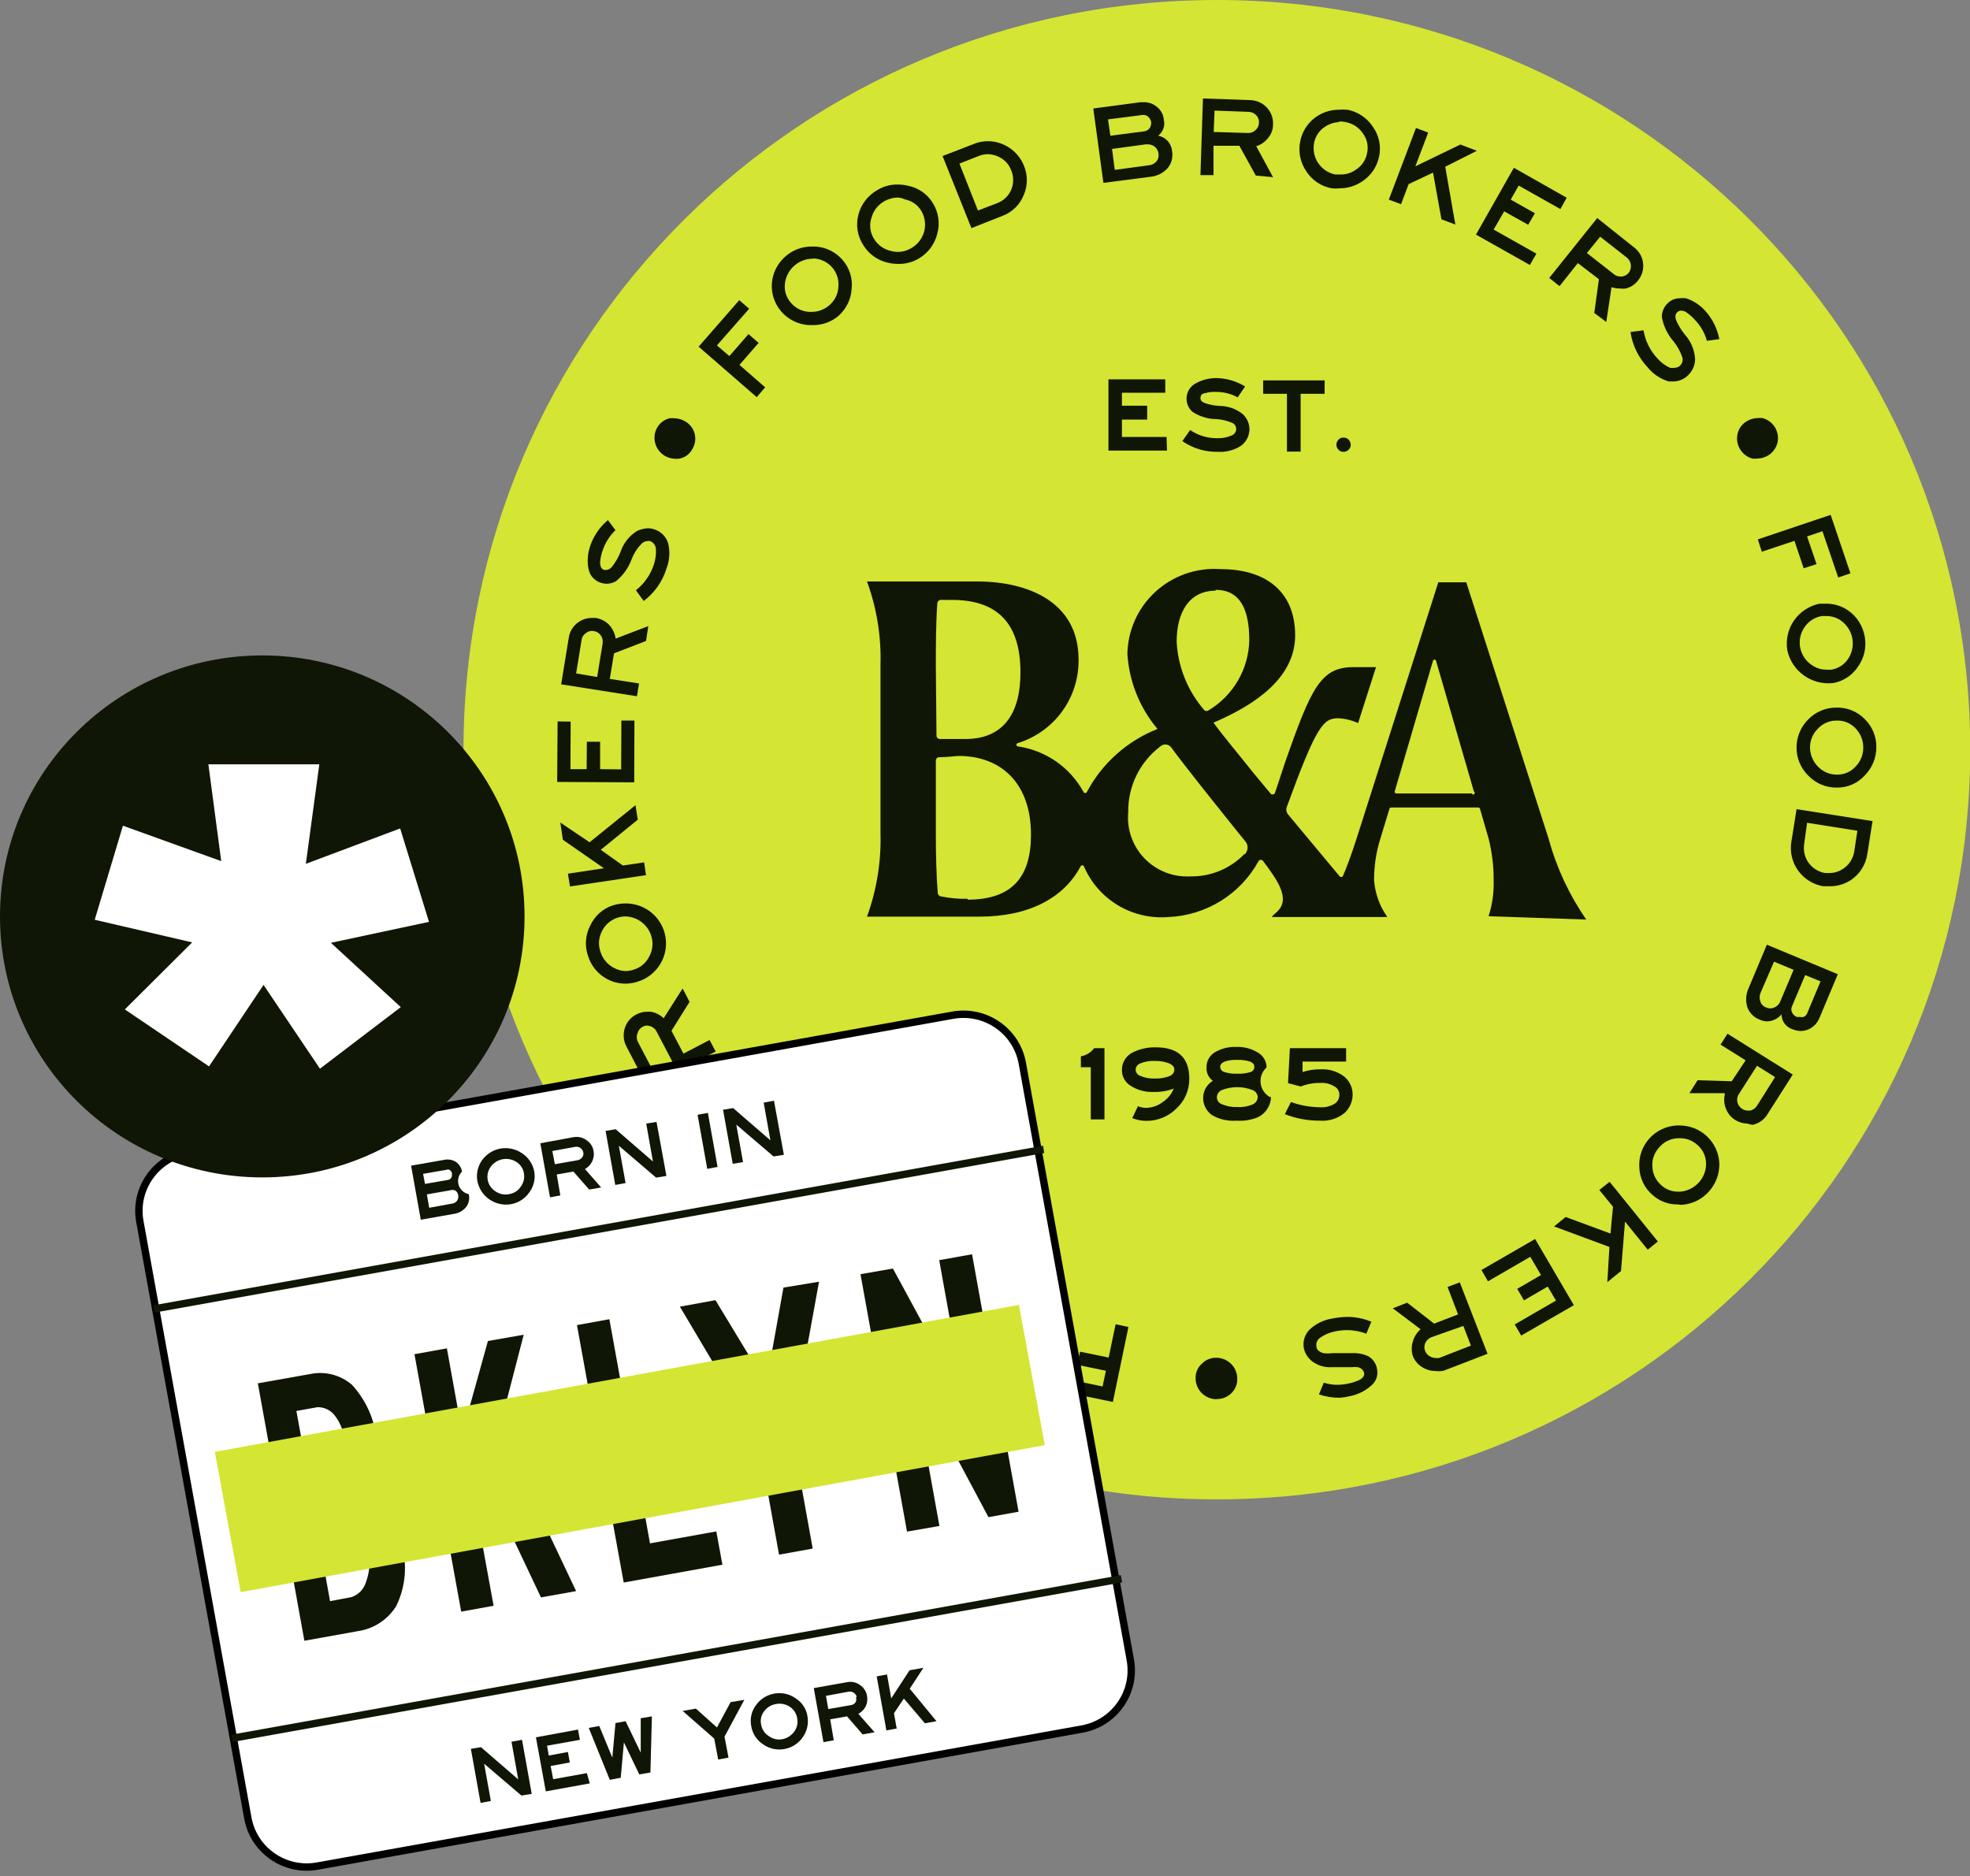 <svg width="400" height="381" viewBox="0 0 400 381" fill="none" xmlns="http://www.w3.org/2000/svg">
<rect x="0" y="0" width="400" height="381" fill="#808080" stroke="none"/>
<g clip-path="url(#clip0_134_537)">
<path d="M247.078 304.476C331.558 304.476 400.043 236.317 400.043 152.238C400.043 68.159 331.558 0 247.078 0C162.598 0 94.113 68.159 94.113 152.238C94.113 236.317 162.598 304.476 247.078 304.476Z" fill="#D4E533"/>
<path d="M236.949 91.496H225.067V77.034H236.607V79.756H227.803V82.394H232.931V85.201H227.803V88.731H236.864L236.949 91.496Z" fill="#101605"/>
<path d="M253.702 87.157C253.695 87.81 253.538 88.453 253.241 89.036C252.945 89.619 252.518 90.126 251.993 90.518C250.598 91.418 248.95 91.851 247.291 91.751C244.713 91.81 242.183 91.05 240.068 89.582L241.649 87.328C243.285 88.439 245.226 89.019 247.206 88.987C248.19 89.017 249.168 88.827 250.069 88.433C250.333 88.335 250.563 88.162 250.73 87.935C250.897 87.708 250.994 87.438 251.009 87.157C251.018 86.871 250.936 86.59 250.774 86.353C250.613 86.117 250.382 85.936 250.112 85.838C249.134 85.428 248.094 85.184 247.035 85.115C245.286 85.102 243.579 84.585 242.12 83.627C241.724 83.276 241.412 82.842 241.205 82.356C240.998 81.871 240.902 81.346 240.923 80.819C240.942 80.218 241.117 79.632 241.432 79.117C241.746 78.603 242.19 78.178 242.718 77.885C244.021 77.15 245.495 76.768 246.992 76.778C249.048 76.814 251.056 77.401 252.804 78.48L251.309 80.692C249.935 79.939 248.388 79.558 246.821 79.586C246.113 79.537 245.402 79.624 244.727 79.841C244.043 79.841 243.744 80.351 243.744 80.819C243.744 81.287 244 81.585 244.598 81.84C245.576 82.181 246.598 82.382 247.633 82.436C249.365 82.436 251.043 83.037 252.377 84.137C252.789 84.528 253.118 84.996 253.345 85.514C253.573 86.033 253.694 86.591 253.702 87.157V87.157Z" fill="#101605"/>
<path d="M268.96 79.969H264.087V91.709H261.309V79.969H256.479V77.247H268.96V79.969Z" fill="#101605"/>
<path d="M224.255 227.314H221.477V216.723H219.468V214.511C220.546 214.321 221.51 213.728 222.161 212.852H224.255V227.314Z" fill="#101605"/>
<path d="M241.479 219.02C241.497 220.159 241.275 221.29 240.826 222.338C240.377 223.386 239.711 224.328 238.872 225.104C238.061 225.915 237.095 226.555 236.03 226.987C234.965 227.418 233.824 227.631 232.675 227.613C231.723 227.595 230.782 227.408 229.897 227.06L231.051 224.635C231.591 224.865 232.173 224.981 232.76 224.976C233.971 224.943 235.138 224.525 236.094 223.785C237.1 223.128 237.876 222.176 238.316 221.062C237.02 221.55 235.641 221.782 234.256 221.743C232.613 221.816 230.987 221.386 229.598 220.509C229.046 220.178 228.591 219.709 228.276 219.15C227.961 218.591 227.798 217.96 227.802 217.319C227.784 216.551 227.993 215.795 228.403 215.145C228.814 214.494 229.408 213.978 230.111 213.661C231.535 212.976 233.102 212.641 234.683 212.682C239.214 212.682 241.479 214.809 241.479 219.02ZM238.445 217.149C238.445 216.681 238.103 216.256 237.333 215.915C236.432 215.58 235.474 215.422 234.512 215.448C233.521 215.393 232.53 215.552 231.606 215.915C231.326 216 231.078 216.167 230.895 216.395C230.712 216.623 230.602 216.901 230.581 217.192C230.587 217.492 230.691 217.782 230.875 218.019C231.06 218.257 231.316 218.429 231.606 218.51C232.526 218.89 233.518 219.064 234.512 219.02C235.488 219.051 236.461 218.892 237.376 218.553C237.685 218.469 237.957 218.285 238.15 218.032C238.343 217.778 238.447 217.467 238.445 217.149V217.149Z" fill="#101605"/>
<path d="M258.062 222.764C258.064 223.612 257.812 224.441 257.336 225.145C256.867 225.906 256.183 226.513 255.37 226.89C254.018 227.445 252.554 227.677 251.096 227.57C249.336 227.715 247.574 227.314 246.053 226.422C245.49 226.013 245.037 225.474 244.731 224.851C244.426 224.229 244.278 223.542 244.3 222.849C244.314 222.169 244.501 221.503 244.845 220.915C245.189 220.327 245.678 219.836 246.266 219.489C245.835 219.173 245.491 218.754 245.267 218.271C245.043 217.787 244.946 217.254 244.984 216.723C244.971 216.119 245.118 215.521 245.411 214.991C245.704 214.461 246.131 214.017 246.651 213.703C247.94 212.936 249.424 212.552 250.925 212.597C252.502 212.528 254.064 212.928 255.412 213.746C255.945 214.052 256.388 214.492 256.695 215.022C257.003 215.552 257.165 216.154 257.165 216.766C256.729 217.162 256.393 217.654 256.184 218.203C255.975 218.752 255.898 219.342 255.961 219.926C256.023 220.51 256.223 221.072 256.544 221.565C256.864 222.058 257.297 222.468 257.806 222.764H258.062ZM255.37 222.764C255.349 222.435 255.227 222.119 255.021 221.861C254.814 221.602 254.533 221.412 254.216 221.318C252.273 220.589 250.132 220.589 248.19 221.318C247.87 221.43 247.592 221.637 247.394 221.91C247.195 222.184 247.085 222.512 247.078 222.849C247.09 223.164 247.198 223.467 247.389 223.719C247.581 223.97 247.845 224.156 248.147 224.252C249.118 224.663 250.17 224.853 251.224 224.806C252.308 224.877 253.393 224.687 254.387 224.252C254.676 224.123 254.922 223.915 255.096 223.651C255.27 223.387 255.365 223.08 255.37 222.764V222.764ZM254.686 216.638C254.686 216.17 254.429 215.83 253.831 215.575C252.988 215.316 252.106 215.201 251.224 215.235C250.355 215.186 249.485 215.301 248.66 215.575C248.061 215.83 247.762 216.17 247.762 216.638C247.765 216.885 247.851 217.125 248.006 217.317C248.16 217.51 248.376 217.645 248.617 217.702C249.446 217.961 250.313 218.077 251.181 218.042C252.106 218.084 253.031 217.968 253.917 217.702C254.146 217.635 254.346 217.495 254.485 217.303C254.625 217.11 254.696 216.875 254.686 216.638V216.638Z" fill="#101605"/>
<path d="M274.645 222.338C274.635 223.015 274.491 223.683 274.219 224.304C273.948 224.925 273.555 225.486 273.064 225.954C272.364 226.543 271.555 226.988 270.682 227.266C269.81 227.543 268.891 227.646 267.978 227.57C265.549 227.592 263.139 227.144 260.883 226.251L262.122 223.785C263.999 224.47 265.979 224.829 267.978 224.848C269.041 224.935 270.104 224.681 271.012 224.124C271.305 223.927 271.544 223.661 271.709 223.349C271.873 223.038 271.956 222.69 271.952 222.338C271.963 222.007 271.886 221.679 271.728 221.388C271.571 221.096 271.339 220.852 271.055 220.679C270.156 220.099 269.089 219.829 268.021 219.913C266.688 219.892 265.366 220.138 264.131 220.637L261.524 219.956L261.909 212.852H273.32V215.574H264.473V217.701C265.644 217.316 266.872 217.129 268.106 217.149C269.898 217.038 271.667 217.6 273.064 218.723C273.573 219.177 273.979 219.735 274.251 220.359C274.524 220.983 274.659 221.657 274.645 222.338V222.338Z" fill="#101605"/>
<path d="M274.26 90.347C274.253 90.717 274.099 91.068 273.833 91.326C273.695 91.467 273.528 91.578 273.344 91.652C273.16 91.725 272.963 91.759 272.764 91.751C272.579 91.758 272.395 91.723 272.224 91.65C272.054 91.576 271.903 91.465 271.781 91.326C271.648 91.2 271.541 91.048 271.467 90.88C271.394 90.712 271.355 90.531 271.354 90.347C271.346 90.15 271.38 89.954 271.454 89.771C271.527 89.588 271.639 89.421 271.781 89.284C271.903 89.144 272.054 89.033 272.224 88.96C272.395 88.886 272.579 88.852 272.764 88.859C272.963 88.851 273.16 88.885 273.344 88.958C273.528 89.031 273.695 89.142 273.833 89.284C274.104 89.572 274.257 89.952 274.26 90.347V90.347Z" fill="#101605"/>
<path d="M141.853 70.398L150.101 60.955L152.11 62.699L145.571 70.143L148.093 72.312L151.982 67.846L154.033 69.632L150.144 74.099L155.358 78.65L153.649 80.649L141.853 70.398Z" fill="#101605"/>
<path d="M164.932 66.016H164.205C163.151 65.951 162.12 65.679 161.172 65.216C160.224 64.752 159.378 64.106 158.682 63.315C157.987 62.524 157.456 61.603 157.12 60.607C156.784 59.61 156.65 58.557 156.726 57.509C156.81 56.444 157.106 55.407 157.598 54.458C158.089 53.508 158.767 52.665 159.589 51.979C161.062 50.718 162.947 50.037 164.889 50.065H165.487C166.547 50.115 167.586 50.379 168.54 50.84C169.495 51.3 170.347 51.949 171.043 52.745C171.754 53.546 172.288 54.485 172.612 55.504C172.936 56.522 173.042 57.596 172.924 58.657C172.861 59.724 172.582 60.768 172.105 61.725C171.628 62.683 170.961 63.535 170.146 64.23C168.681 65.432 166.829 66.067 164.932 66.016V66.016ZM164.932 52.532C163.547 52.565 162.221 53.095 161.2 54.026C160.178 54.956 159.53 56.224 159.375 57.594C159.288 58.287 159.35 58.99 159.556 59.657C159.763 60.325 160.109 60.94 160.572 61.465C161.034 62.019 161.607 62.473 162.255 62.795C162.902 63.117 163.61 63.302 164.333 63.337H164.803C166.107 63.335 167.365 62.867 168.351 62.018C168.908 61.558 169.363 60.987 169.687 60.343C170.01 59.699 170.196 58.994 170.231 58.274C170.302 57.571 170.229 56.862 170.019 56.187C169.808 55.512 169.463 54.886 169.004 54.347C168.546 53.807 167.983 53.364 167.35 53.045C166.716 52.727 166.025 52.538 165.316 52.49L164.932 52.532Z" fill="#101605"/>
<path d="M182.327 53.596C181.621 53.59 180.919 53.504 180.232 53.34C179.193 53.1 178.214 52.651 177.354 52.022C176.494 51.394 175.772 50.597 175.232 49.682C174.663 48.787 174.286 47.785 174.125 46.739C173.963 45.692 174.02 44.623 174.292 43.599C174.56 42.559 175.034 41.583 175.687 40.728C176.341 39.873 177.16 39.157 178.096 38.623C179.374 37.827 180.862 37.427 182.369 37.474C183.061 37.476 183.75 37.562 184.421 37.73C185.455 37.941 186.434 38.363 187.295 38.971C188.155 39.578 188.88 40.358 189.422 41.26C189.988 42.172 190.359 43.19 190.514 44.251C190.668 45.312 190.602 46.394 190.319 47.428C190.071 48.466 189.619 49.443 188.988 50.305C188.357 51.166 187.56 51.895 186.643 52.447C185.346 53.237 183.847 53.636 182.327 53.596ZM182.327 40.111C181.318 40.128 180.331 40.408 179.463 40.92C178.214 41.65 177.308 42.843 176.941 44.238C176.706 44.941 176.631 45.686 176.719 46.422C176.808 47.157 177.059 47.864 177.454 48.492C177.826 49.112 178.32 49.651 178.908 50.075C179.496 50.499 180.165 50.8 180.874 50.958C181.591 51.159 182.343 51.206 183.08 51.096C183.816 50.986 184.521 50.722 185.148 50.32C186.395 49.577 187.297 48.373 187.658 46.971C188.018 45.569 187.807 44.082 187.071 42.834C186.716 42.229 186.235 41.707 185.659 41.303C185.084 40.9 184.428 40.624 183.737 40.494C183.292 40.287 182.815 40.157 182.327 40.111Z" fill="#101605"/>
<path d="M191.387 31.689L197.755 29.223C198.665 28.855 199.638 28.667 200.619 28.669C202.184 28.689 203.708 29.168 205 30.045C206.292 30.923 207.296 32.161 207.885 33.604C208.287 34.546 208.494 35.558 208.494 36.582C208.494 37.605 208.287 38.617 207.885 39.559C207.509 40.525 206.935 41.402 206.199 42.134C205.463 42.867 204.581 43.438 203.611 43.813L197.243 46.323L191.387 31.689ZM200.576 31.307C199.931 31.315 199.292 31.444 198.696 31.689L194.807 33.221L198.568 42.749L202.457 41.26C203.095 41.024 203.679 40.662 204.171 40.193C204.663 39.725 205.054 39.162 205.32 38.538C205.585 37.912 205.721 37.239 205.721 36.56C205.721 35.88 205.585 35.209 205.32 34.583C205.09 33.955 204.732 33.382 204.269 32.899C203.805 32.416 203.247 32.033 202.628 31.774C201.982 31.483 201.285 31.325 200.576 31.307V31.307Z" fill="#101605"/>
<path d="M221.989 22.033L231.563 20.758H232.247C233.142 20.739 234.016 21.024 234.726 21.566C235.172 21.878 235.544 22.284 235.818 22.754C236.091 23.224 236.258 23.747 236.307 24.288C236.458 24.886 236.43 25.517 236.224 26.099C236.019 26.681 235.647 27.19 235.153 27.563H234.811H235.196C235.929 27.707 236.596 28.083 237.096 28.635C237.597 29.187 237.905 29.885 237.974 30.626C238.097 31.253 238.077 31.901 237.914 32.52C237.751 33.139 237.45 33.712 237.034 34.199C236.141 35.163 234.925 35.768 233.614 35.9L224.041 37.134L221.989 22.033ZM233.059 29.308H232.674L225.793 30.244L226.349 34.497L233.273 33.562C233.845 33.518 234.38 33.259 234.768 32.838C234.957 32.625 235.096 32.374 235.177 32.102C235.259 31.831 235.279 31.545 235.238 31.264C235.209 30.954 235.113 30.653 234.959 30.382C234.804 30.11 234.594 29.875 234.341 29.69C233.957 29.448 233.513 29.316 233.059 29.308V29.308ZM232.161 23.352H231.905L224.981 24.245L225.451 27.563L232.332 26.67C232.753 26.618 233.136 26.405 233.4 26.075C233.673 25.692 233.795 25.223 233.743 24.756C233.642 24.301 233.385 23.894 233.016 23.608C232.769 23.427 232.467 23.336 232.161 23.352V23.352Z" fill="#101605"/>
<path d="M254.984 35.646L251.65 29.605H246.393V35.561H243.743L244.256 19.992L253.83 20.332C254.464 20.343 255.09 20.481 255.669 20.736C256.249 20.992 256.772 21.36 257.206 21.82C257.641 22.28 257.978 22.823 258.198 23.415C258.418 24.006 258.517 24.636 258.488 25.266C258.49 26.26 258.143 27.224 257.505 27.989C256.896 28.799 256.043 29.395 255.07 29.69V29.69L258.488 35.985L254.984 35.646ZM246.436 26.798L253.403 27.011C253.686 27.02 253.969 26.973 254.233 26.871C254.498 26.768 254.739 26.613 254.941 26.415C255.156 26.23 255.329 26.002 255.447 25.745C255.565 25.488 255.626 25.209 255.625 24.927C255.646 24.647 255.607 24.366 255.511 24.102C255.415 23.838 255.265 23.597 255.07 23.395C254.873 23.184 254.635 23.014 254.37 22.897C254.106 22.78 253.82 22.718 253.531 22.715L246.607 22.459L246.436 26.798Z" fill="#101605"/>
<path d="M272.08 38.24C271.526 38.303 270.967 38.303 270.413 38.24C269.359 38.051 268.356 37.648 267.466 37.055C266.576 36.462 265.819 35.692 265.242 34.794C264.636 33.915 264.214 32.923 264.001 31.878C263.788 30.834 263.789 29.757 264.002 28.712C264.349 26.91 265.315 25.283 266.734 24.112C268.153 22.94 269.937 22.296 271.781 22.289C272.392 22.228 273.008 22.228 273.619 22.289C274.661 22.495 275.651 22.906 276.532 23.498C277.413 24.089 278.166 24.85 278.748 25.735C279.368 26.591 279.801 27.567 280.022 28.6C280.243 29.632 280.245 30.698 280.03 31.732C279.825 32.781 279.409 33.778 278.807 34.663C278.204 35.547 277.428 36.302 276.525 36.88C275.209 37.755 273.663 38.227 272.08 38.24ZM272.08 24.799C271.05 24.805 270.043 25.099 269.174 25.65C268.566 26.014 268.044 26.502 267.639 27.081C267.234 27.66 266.956 28.317 266.823 29.01C266.545 30.425 266.837 31.892 267.637 33.093C268.437 34.295 269.68 35.136 271.097 35.433H272.294C273.351 35.437 274.383 35.109 275.243 34.498C275.858 34.122 276.385 33.62 276.791 33.026C277.196 32.432 277.47 31.759 277.594 31.052C277.74 30.37 277.739 29.665 277.592 28.983C277.445 28.301 277.154 27.658 276.739 27.096C276.339 26.499 275.822 25.988 275.22 25.593C274.618 25.199 273.943 24.929 273.234 24.799C272.73 24.687 272.212 24.644 271.696 24.671L272.08 24.799Z" fill="#101605"/>
<path d="M292.681 44.536L290.971 35.05L286.013 37.389L284.475 41.473L281.996 40.537L287.509 25.99L289.988 26.925L287.381 33.774L296.527 29.35L299.861 30.626L293.45 33.859L295.502 45.599L292.681 44.536Z" fill="#101605"/>
<path d="M299.69 47.641L307.384 34.072L318.111 40.154L316.829 42.452L308.367 37.687L306.742 40.537L311.658 43.302L310.29 45.642L305.418 42.919L303.281 46.62L311.957 51.512L310.632 53.809L299.69 47.641Z" fill="#101605"/>
<path d="M323.71 63.549L324.651 56.701L320.377 53.426L316.658 58.105L314.564 56.446L324.308 44.281L331.788 50.236C332.3 50.621 332.727 51.106 333.043 51.663C333.359 52.218 333.558 52.833 333.626 53.468C333.695 54.088 333.64 54.716 333.464 55.315C333.288 55.913 332.994 56.471 332.6 56.957C331.993 57.751 331.135 58.32 330.164 58.573C329.739 58.637 329.307 58.637 328.882 58.573C328.315 58.592 327.75 58.505 327.215 58.317V58.317L326.147 65.379L323.71 63.549ZM322.214 51.384L327.642 55.638C328.007 55.963 328.478 56.144 328.967 56.148H329.266C329.55 56.132 329.826 56.056 330.077 55.923C330.328 55.791 330.547 55.607 330.719 55.382C331.059 54.919 331.208 54.345 331.136 53.776C331.065 53.207 330.778 52.686 330.335 52.32L324.907 48.066L322.214 51.384Z" fill="#101605"/>
<path d="M339.78 77.459H338.839C337.155 76.968 335.662 75.973 334.565 74.609C332.683 72.628 331.46 70.118 331.061 67.42L333.711 67.08C334.057 69.197 335.023 71.165 336.489 72.737C337.202 73.573 338.093 74.241 339.096 74.694C339.393 74.75 339.697 74.75 339.993 74.694C340.384 74.698 340.764 74.562 341.062 74.311C341.33 74.08 341.519 73.772 341.604 73.429C341.688 73.086 341.663 72.725 341.532 72.397C341.131 71.291 340.554 70.257 339.822 69.334C338.584 67.923 337.757 66.203 337.429 64.358C337.428 63.799 337.55 63.246 337.786 62.739C338.022 62.232 338.367 61.782 338.797 61.422C339.42 60.87 340.227 60.567 341.062 60.572C341.487 60.515 341.918 60.515 342.344 60.572C343.864 61.07 345.223 61.967 346.276 63.167C347.721 64.775 348.697 66.746 349.097 68.866L346.576 69.207C346.139 67.606 345.3 66.142 344.139 64.953C343.615 64.35 343.011 63.821 342.344 63.38C342.051 63.189 341.71 63.086 341.361 63.082C341.219 63.075 341.078 63.099 340.945 63.15C340.813 63.201 340.692 63.28 340.592 63.38C340.164 63.72 340.079 64.272 340.335 65.038C340.794 66.095 341.398 67.082 342.13 67.973C343.362 69.352 344.086 71.108 344.182 72.95C344.175 73.555 344.046 74.152 343.804 74.707C343.561 75.263 343.211 75.765 342.772 76.183C341.983 76.985 340.907 77.442 339.78 77.459Z" fill="#101605"/>
<path d="M356.833 93.113C356.479 93.171 356.118 93.171 355.764 93.113C354.715 92.805 353.825 92.108 353.277 91.167C352.728 90.225 352.563 89.109 352.815 88.05C352.943 87.516 353.179 87.015 353.51 86.576C353.841 86.136 354.259 85.77 354.738 85.499C355.373 85.124 356.095 84.918 356.833 84.903C357.188 84.865 357.546 84.865 357.901 84.903C358.957 85.195 359.86 85.881 360.423 86.817C360.983 87.767 361.152 88.895 360.893 89.965C360.609 91.032 359.919 91.947 358.97 92.517C358.322 92.899 357.585 93.105 356.833 93.113Z" fill="#101605"/>
<path d="M370.039 107.873L366.919 108.936L368.842 114.551L366.235 115.401L364.354 109.829L357.73 112.041L356.918 109.531L371.706 104.555L375.723 116.422L373.244 117.273L370.039 107.873Z" fill="#101605"/>
<path d="M370.895 138.754C369.003 138.673 367.191 137.969 365.745 136.753C364.298 135.537 363.298 133.876 362.902 132.033C362.561 129.924 363.05 127.765 364.268 126.006C365.486 124.247 367.34 123.023 369.442 122.59H371.023C372.556 122.626 374.044 123.115 375.297 123.994C376.179 124.617 376.928 125.407 377.5 126.319C378.072 127.232 378.457 128.249 378.631 129.311C378.818 130.349 378.797 131.412 378.57 132.441C378.343 133.471 377.913 134.445 377.306 135.309C376.738 136.192 375.993 136.951 375.118 137.536C374.243 138.121 373.257 138.522 372.22 138.712C371.78 138.755 371.337 138.769 370.895 138.754V138.754ZM370.895 125.1H369.912C369.204 125.218 368.528 125.478 367.925 125.866C367.322 126.253 366.806 126.76 366.407 127.354C365.992 127.948 365.7 128.619 365.546 129.326C365.392 130.033 365.381 130.763 365.512 131.474C365.643 132.186 365.914 132.865 366.31 133.471C366.706 134.078 367.218 134.601 367.818 135.01C368.709 135.661 369.789 136.004 370.895 135.989V135.989C371.221 136.029 371.551 136.029 371.878 135.989C372.574 135.87 373.237 135.608 373.826 135.22C374.415 134.832 374.916 134.326 375.297 133.734C376.073 132.526 376.363 131.072 376.109 129.661C375.856 128.25 375.077 126.986 373.929 126.121C373.069 125.468 372.02 125.109 370.938 125.1H370.895Z" fill="#101605"/>
<path d="M372.945 159.937C371.888 159.952 370.838 159.753 369.861 159.35C368.883 158.948 367.999 158.351 367.261 157.597C366.483 156.863 365.862 155.98 365.436 155C365.01 154.021 364.787 152.964 364.782 151.897C364.766 150.826 364.967 149.763 365.37 148.769C365.774 147.776 366.373 146.872 367.133 146.113C367.873 145.344 368.762 144.733 369.747 144.316C370.731 143.899 371.79 143.685 372.86 143.688V143.688C373.922 143.659 374.978 143.848 375.963 144.243C376.949 144.639 377.842 145.231 378.587 145.985C379.357 146.73 379.966 147.624 380.378 148.611C380.789 149.599 380.994 150.659 380.98 151.728C380.988 152.792 380.784 153.846 380.38 154.832C379.977 155.817 379.382 156.714 378.63 157.47C377.924 158.251 377.06 158.874 376.095 159.299C375.13 159.725 374.086 159.942 373.031 159.937H372.945ZM372.945 146.326C372.223 146.317 371.507 146.459 370.844 146.745C370.181 147.031 369.586 147.454 369.099 147.984C368.586 148.49 368.182 149.094 367.91 149.759C367.638 150.424 367.504 151.136 367.517 151.855C367.543 153.312 368.141 154.702 369.184 155.726C369.682 156.237 370.281 156.64 370.943 156.911C371.605 157.182 372.315 157.314 373.031 157.299C373.741 157.31 374.445 157.167 375.094 156.881C375.743 156.594 376.323 156.171 376.792 155.641C377.8 154.604 378.353 153.212 378.33 151.769C378.328 150.324 377.761 148.936 376.749 147.899C376.27 147.386 375.687 146.98 375.039 146.709C374.39 146.437 373.691 146.307 372.988 146.326H372.945Z" fill="#101605"/>
<path d="M371.535 179.972H370.21C368.167 179.627 366.342 178.498 365.127 176.827C363.912 175.157 363.404 173.078 363.714 171.039L364.782 164.319L380.211 166.742L379.143 173.464C378.991 174.478 378.636 175.453 378.101 176.33C377.565 177.206 376.858 177.967 376.023 178.568C374.712 179.493 373.142 179.985 371.535 179.972V179.972ZM366.321 171.464C366.124 172.8 366.461 174.159 367.26 175.249C368.06 176.339 369.257 177.072 370.595 177.291H371.45C372.512 177.285 373.545 176.943 374.398 176.313C374.953 175.918 375.424 175.418 375.783 174.842C376.143 174.265 376.384 173.624 376.493 172.954L377.134 168.7L366.919 167.083L366.321 171.464Z" fill="#101605"/>
<path d="M365.638 209.364C365.079 209.357 364.528 209.243 364.014 209.025C363.415 208.846 362.881 208.498 362.479 208.021C362.076 207.545 361.822 206.962 361.748 206.344V205.962L361.492 206.259C360.785 206.959 359.839 207.369 358.842 207.408C358.356 207.412 357.874 207.31 357.432 207.11C356.822 206.904 356.267 206.564 355.809 206.115C355.35 205.665 354.999 205.119 354.782 204.515C354.402 203.25 354.493 201.89 355.039 200.687L358.757 191.84L373.16 197.837L369.442 206.685C369.038 207.724 368.239 208.565 367.219 209.025C366.721 209.244 366.183 209.359 365.638 209.364V209.364ZM363.843 204.388C363.759 204.568 363.715 204.764 363.715 204.962C363.715 205.16 363.759 205.356 363.843 205.536C364.029 205.978 364.382 206.329 364.826 206.515H365.51C365.733 206.578 365.97 206.578 366.193 206.515C366.373 206.444 366.535 206.335 366.668 206.196C366.801 206.056 366.901 205.889 366.963 205.707L369.655 199.284L366.535 198.007L363.843 204.388ZM357.432 201.708C357.239 202.245 357.239 202.83 357.432 203.367C357.512 203.637 357.654 203.885 357.847 204.092C358.04 204.298 358.278 204.458 358.543 204.558C358.822 204.697 359.129 204.769 359.44 204.769C359.752 204.769 360.059 204.697 360.338 204.558C360.604 204.439 360.842 204.269 361.04 204.057C361.239 203.846 361.392 203.596 361.492 203.324L364.185 196.944L360.21 195.285L357.432 201.708Z" fill="#101605"/>
<path d="M354.824 228.166C353.946 228.156 353.089 227.905 352.345 227.442C351.488 226.915 350.827 226.123 350.464 225.188C350.08 224.258 349.991 223.234 350.208 222.253V221.997H343.027L344.694 219.361L351.618 219.573L354.439 215.32L349.353 212.13L350.763 209.918L364.013 218.212L358.884 226.251C358.56 226.805 358.122 227.284 357.599 227.658C357.076 228.032 356.48 228.292 355.849 228.42C355.499 228.372 355.155 228.287 354.824 228.166ZM353.071 222.168C352.908 222.408 352.797 222.681 352.746 222.966C352.694 223.252 352.703 223.545 352.772 223.827C352.837 224.108 352.958 224.372 353.126 224.606C353.295 224.84 353.509 225.037 353.755 225.188C354.084 225.408 354.47 225.526 354.866 225.528H355.379C355.944 225.389 356.435 225.039 356.747 224.55L360.423 218.723L356.747 216.426L353.071 222.168Z" fill="#101605"/>
<path d="M340.677 244.584C338.785 244.619 336.951 243.935 335.548 242.67C334.732 241.973 334.071 241.113 333.607 240.146C333.143 239.179 332.887 238.126 332.856 237.055C332.786 235.995 332.931 234.931 333.279 233.926C333.628 232.922 334.175 231.996 334.887 231.204C335.599 230.411 336.463 229.768 337.428 229.312C338.393 228.856 339.439 228.597 340.506 228.548H341.062C343.118 228.555 345.094 229.343 346.587 230.75C348.079 232.157 348.977 234.077 349.097 236.12C349.194 238.281 348.425 240.393 346.96 241.99C346.252 242.784 345.393 243.43 344.431 243.89C343.47 244.35 342.426 244.615 341.361 244.67L340.677 244.584ZM340.677 231.143C339.957 231.17 339.25 231.346 338.603 231.661C337.955 231.976 337.381 232.423 336.916 232.972C336.417 233.497 336.034 234.121 335.791 234.802C335.548 235.483 335.451 236.207 335.506 236.928C335.533 237.64 335.706 238.34 336.015 238.984C336.324 239.628 336.761 240.202 337.301 240.671C338.227 241.533 339.452 242.006 340.72 241.99H341.19C342.637 241.864 343.982 241.194 344.951 240.118C345.931 239.052 346.452 237.648 346.404 236.205C346.395 235.499 346.234 234.804 345.932 234.165C345.629 233.527 345.193 232.961 344.652 232.505C343.68 231.601 342.391 231.112 341.062 231.143H340.677Z" fill="#101605"/>
<path d="M326.787 253.22L315.547 249.051L317.898 247.137L327.001 250.497L327.514 245.053L324.736 241.65L326.83 239.991L336.618 252.114L334.566 253.773L329.95 248.073L329.138 258.111L326.36 260.366L326.787 253.22Z" fill="#101605"/>
<path d="M307.554 268.958L315.931 264.109L314.264 261.259L309.434 264.066L308.067 261.727L312.896 258.92L310.717 255.219L302.126 260.196L300.801 257.899L311.7 251.603L319.564 265.045L308.879 271.213L307.554 268.958Z" fill="#101605"/>
<path d="M291.356 278.401C290.69 278.41 290.032 278.265 289.433 277.976C288.846 277.735 288.316 277.377 287.874 276.923C287.433 276.469 287.09 275.93 286.868 275.338C286.57 274.397 286.57 273.387 286.868 272.446C287.132 271.471 287.682 270.597 288.449 269.936L282.808 265.682L285.714 264.534L291.185 268.788L296.057 266.916L293.92 261.344L296.399 260.408L302.041 274.914L293.108 278.358C292.53 278.468 291.938 278.483 291.356 278.401ZM290.629 271.553C290.074 271.772 289.629 272.2 289.39 272.744C289.273 273.005 289.213 273.287 289.213 273.573C289.213 273.859 289.273 274.141 289.39 274.403C289.611 274.92 290.024 275.332 290.543 275.551C290.812 275.677 291.102 275.75 291.399 275.764C291.667 275.808 291.942 275.808 292.21 275.764L298.664 273.254L297.126 269.256L290.629 271.553Z" fill="#101605"/>
<path d="M272.081 283.845C270.628 283.861 269.183 283.632 267.807 283.165L268.79 280.783C269.672 281.072 270.596 281.216 271.525 281.209C272.301 281.204 273.075 281.118 273.833 280.953C274.618 280.795 275.379 280.538 276.098 280.188C276.996 279.678 277.082 279.082 276.953 278.699C276.825 278.316 276.44 277.763 275.671 277.635C275.245 277.587 274.815 277.587 274.389 277.635H272.209H270.414C269.167 277.716 267.925 277.404 266.867 276.742C265.824 276.118 265.072 275.109 264.773 273.935C264.619 273.262 264.632 272.562 264.81 271.895C264.989 271.228 265.328 270.614 265.798 270.106C267.068 268.862 268.697 268.044 270.457 267.767C271.483 267.553 272.528 267.44 273.577 267.427C275.251 267.422 276.908 267.755 278.449 268.405L277.423 270.83C276.181 270.358 274.864 270.112 273.534 270.106C272.715 270.111 271.9 270.197 271.098 270.362C270.007 270.568 268.973 271.003 268.064 271.638C267.776 271.83 267.55 272.101 267.413 272.418C267.277 272.735 267.235 273.084 267.294 273.424C267.294 274.062 267.85 274.531 268.704 274.786C269.3 274.861 269.904 274.861 270.5 274.786H272.252H274.475C275.604 274.722 276.731 274.926 277.765 275.381C278.253 275.652 278.672 276.032 278.99 276.489C279.309 276.946 279.518 277.469 279.603 278.019C279.735 278.634 279.693 279.274 279.482 279.867C279.271 280.46 278.899 280.984 278.406 281.379C277.2 282.458 275.723 283.192 274.132 283.506C273.459 283.673 272.773 283.786 272.081 283.845V283.845Z" fill="#101605"/>
<path d="M247.034 284.143C245.901 284.143 244.814 283.695 244.012 282.897C243.211 282.099 242.761 281.018 242.761 279.889C242.741 279.34 242.841 278.793 243.055 278.286C243.269 277.779 243.592 277.325 244 276.955C244.379 276.557 244.836 276.242 245.344 276.029C245.852 275.817 246.398 275.712 246.949 275.721C248.082 275.721 249.17 276.169 249.971 276.967C250.773 277.765 251.223 278.846 251.223 279.975C251.24 280.52 251.143 281.062 250.936 281.568C250.73 282.073 250.42 282.53 250.026 282.909C249.642 283.297 249.182 283.603 248.675 283.808C248.168 284.012 247.624 284.112 247.077 284.1L247.034 284.143Z" fill="#101605"/>
<path d="M213.613 282.144L214.168 279.55L223.87 281.549L224.554 278.359L218.741 277.168L219.297 274.488L225.11 275.679L226.52 268.916L229.127 269.468L225.964 284.697L213.613 282.144Z" fill="#101605"/>
<path d="M203.954 278.912C202.945 278.91 201.945 278.722 201.005 278.358C199.99 277.999 199.061 277.436 198.274 276.704C197.488 275.972 196.861 275.087 196.432 274.105C195.95 273.172 195.667 272.15 195.601 271.103C195.535 270.057 195.686 269.008 196.047 268.022C196.663 266.479 197.721 265.15 199.088 264.197C200.455 263.245 202.072 262.711 203.74 262.662C204.689 262.667 205.63 262.84 206.518 263.173C207.537 263.524 208.471 264.084 209.259 264.816C210.047 265.549 210.671 266.439 211.091 267.427C211.568 268.378 211.845 269.414 211.903 270.475C211.962 271.536 211.802 272.598 211.433 273.595C211.084 274.61 210.522 275.54 209.785 276.325C209.049 277.109 208.154 277.73 207.159 278.146C206.154 278.616 205.064 278.876 203.954 278.912V278.912ZM203.697 265.428C202.9 265.434 202.114 265.607 201.389 265.938C200.733 266.221 200.142 266.635 199.652 267.153C199.162 267.671 198.783 268.284 198.539 268.953C198.295 269.622 198.191 270.333 198.233 271.043C198.274 271.754 198.461 272.448 198.782 273.084C199.421 274.374 200.54 275.367 201.902 275.849C202.576 276.142 203.303 276.293 204.039 276.293C204.774 276.293 205.502 276.142 206.176 275.849C206.828 275.561 207.415 275.145 207.901 274.626C208.388 274.107 208.764 273.496 209.008 272.828C209.251 272.161 209.357 271.452 209.318 270.743C209.28 270.034 209.097 269.341 208.783 268.703C208.49 268.046 208.067 267.454 207.538 266.964C207.009 266.474 206.386 266.096 205.706 265.853C205.065 265.598 204.386 265.455 203.697 265.428V265.428Z" fill="#101605"/>
<path d="M184.464 269.979C182.96 269.999 181.48 269.602 180.19 268.83C179.265 268.314 178.451 267.619 177.798 266.786C177.145 265.954 176.665 265.001 176.387 263.981C176.062 262.979 175.952 261.921 176.063 260.873C176.173 259.826 176.502 258.813 177.028 257.899C177.762 256.632 178.813 255.574 180.079 254.829C181.344 254.084 182.781 253.676 184.25 253.645C185.634 253.64 186.993 254.007 188.183 254.709C189.122 255.229 189.944 255.935 190.598 256.784C191.252 257.632 191.725 258.605 191.987 259.643C192.279 260.659 192.365 261.723 192.242 262.774C192.118 263.824 191.786 264.84 191.265 265.761C190.744 266.683 190.045 267.493 189.208 268.144C188.371 268.795 187.412 269.274 186.387 269.554C185.764 269.765 185.119 269.907 184.464 269.979V269.979ZM184.464 256.452C183.959 256.461 183.456 256.532 182.969 256.665C182.267 256.842 181.609 257.159 181.036 257.598C180.463 258.037 179.986 258.588 179.635 259.217C179.259 259.853 179.026 260.563 178.952 261.297C178.879 262.031 178.965 262.773 179.207 263.47C179.56 264.624 180.271 265.638 181.239 266.364C182.207 267.09 183.381 267.492 184.593 267.512V267.512C185.048 267.554 185.505 267.554 185.96 267.512C186.648 267.345 187.295 267.04 187.861 266.616C188.427 266.192 188.9 265.657 189.251 265.045C189.626 264.409 189.865 263.703 189.953 262.971C190.042 262.239 189.977 261.497 189.764 260.791C189.584 260.089 189.26 259.431 188.811 258.86C188.362 258.288 187.799 257.816 187.157 257.473C186.339 256.863 185.357 256.508 184.336 256.452H184.464Z" fill="#101605"/>
<path d="M162.495 256.325C161.692 255.686 161.026 254.894 160.534 253.995C160.043 253.097 159.735 252.11 159.631 251.093C159.44 249.042 160.069 246.999 161.381 245.407C162.693 243.814 164.583 242.8 166.641 242.585H167.496C169.296 242.58 171.038 243.213 172.411 244.372L177.668 248.625L167.752 260.663L162.495 256.325ZM167.539 245.181H166.94C166.259 245.24 165.597 245.436 164.995 245.758C164.392 246.08 163.861 246.52 163.435 247.052C162.581 248.104 162.181 249.45 162.324 250.795C162.381 251.463 162.574 252.112 162.89 252.704C163.206 253.297 163.638 253.819 164.162 254.24L167.41 256.878L173.95 248.966L170.701 246.329C169.826 245.571 168.699 245.162 167.539 245.181Z" fill="#101605"/>
<path d="M138.562 231.143C137.864 230.266 137.542 229.15 137.665 228.038C137.725 227.5 137.896 226.98 138.168 226.512C138.44 226.043 138.808 225.636 139.246 225.315C139.89 224.791 140.681 224.479 141.511 224.422C141.926 224.44 142.333 224.542 142.708 224.72H143.05V224.337C142.829 223.626 142.833 222.865 143.063 222.157C143.292 221.449 143.735 220.829 144.332 220.381C145.125 219.755 146.098 219.397 147.11 219.361H147.922C149.226 219.659 150.369 220.433 151.127 221.53L156.94 229.144L144.46 238.545L138.562 231.143ZM142.067 226.89C141.692 226.902 141.331 227.036 141.041 227.272C140.666 227.565 140.421 227.993 140.357 228.463C140.337 228.661 140.357 228.861 140.416 229.051C140.475 229.241 140.571 229.417 140.699 229.569L144.973 235.099L147.666 233.057L143.392 227.527C143.141 227.204 142.773 226.991 142.366 226.932L142.067 226.89ZM147.067 222.381C146.644 222.379 146.234 222.53 145.913 222.806C145.653 222.973 145.436 223.199 145.28 223.465C145.124 223.731 145.034 224.029 145.016 224.337C144.966 224.915 145.133 225.492 145.486 225.954L149.76 231.484L153.222 228.889L148.948 223.359C148.621 222.892 148.135 222.559 147.58 222.423L147.067 222.381Z" fill="#101605"/>
<path d="M127.193 212.512C126.594 211.371 126.472 210.042 126.851 208.812C127.034 208.211 127.336 207.652 127.74 207.17C128.144 206.688 128.641 206.291 129.202 206.004C129.875 205.653 130.622 205.464 131.382 205.451H132.108C133.104 205.617 134.027 206.076 134.758 206.77V206.77L138.605 200.729L140.015 203.452L136.339 209.322L138.776 213.958L144.076 211.194L145.315 213.533L131.467 220.722L127.193 212.512ZM131.467 208.258C131.123 208.256 130.784 208.344 130.484 208.514C130.231 208.64 130.008 208.82 129.831 209.04C129.654 209.26 129.527 209.516 129.458 209.79C129.344 210.052 129.285 210.334 129.285 210.62C129.285 210.905 129.344 211.187 129.458 211.448L132.664 217.574L136.511 215.574L133.305 209.449C133.176 209.194 132.996 208.969 132.775 208.786C132.554 208.603 132.298 208.466 132.023 208.386L131.467 208.258Z" fill="#101605"/>
<path d="M126.98 199.751C125.715 199.749 124.468 199.443 123.347 198.858C122.395 198.362 121.553 197.682 120.87 196.856C120.188 196.03 119.679 195.077 119.373 194.052C119.032 193.043 118.902 191.975 118.99 190.915C119.078 189.854 119.383 188.824 119.885 187.885C120.327 186.934 120.962 186.084 121.748 185.389C122.535 184.694 123.458 184.167 124.458 183.843C125.276 183.594 126.126 183.466 126.98 183.461C128.936 183.439 130.834 184.117 132.33 185.371C133.825 186.626 134.819 188.372 135.129 190.294C135.44 192.216 135.047 194.185 134.022 195.842C132.997 197.5 131.408 198.737 129.545 199.327C128.719 199.605 127.853 199.748 126.98 199.751V199.751ZM126.98 186.097C125.99 186.107 125.022 186.391 124.184 186.917C123.346 187.442 122.672 188.189 122.236 189.075C121.891 189.724 121.687 190.438 121.635 191.17C121.584 191.903 121.686 192.638 121.937 193.328C122.368 194.695 123.319 195.84 124.587 196.519C125.344 196.944 126.195 197.179 127.065 197.2V197.2C127.618 197.18 128.166 197.079 128.69 196.902C129.379 196.695 130.018 196.345 130.562 195.876C131.107 195.407 131.547 194.829 131.852 194.18C132.204 193.534 132.416 192.821 132.475 192.088C132.534 191.356 132.438 190.62 132.194 189.926C131.826 188.832 131.128 187.877 130.195 187.192C129.262 186.507 128.139 186.125 126.98 186.097V186.097Z" fill="#101605"/>
<path d="M115.312 177.42L122.62 176.314L114.286 170.529L113.773 167.041L119.714 171.039L129.031 163.51L129.501 166.445L121.979 172.57L126.467 175.761L130.784 175.123L131.168 177.717L115.739 180.014L115.312 177.42Z" fill="#101605"/>
<path d="M113.133 158.789L113.218 146.496L115.868 146.538L115.825 156.194H119.116L119.159 150.622H121.851V156.194L126.125 156.237L126.168 146.326H128.818L128.775 158.874L113.133 158.789Z" fill="#101605"/>
<path d="M113.944 138.967L115.483 129.523C115.57 128.895 115.786 128.293 116.117 127.751C116.448 127.21 116.887 126.741 117.406 126.375C118.203 125.803 119.159 125.491 120.141 125.482H120.996C121.976 125.658 122.883 126.117 123.604 126.801C124.298 127.536 124.771 128.449 124.971 129.438V129.693L131.639 127.142L131.169 130.162L124.672 132.671L123.817 137.861L129.758 138.797L129.33 141.391L113.944 138.967ZM120.227 128.12C119.776 128.113 119.338 128.263 118.988 128.545C118.744 128.699 118.537 128.905 118.382 129.147C118.226 129.39 118.127 129.664 118.09 129.949L116.979 136.755L121.253 137.478L122.364 130.672C122.454 130.09 122.316 129.497 121.979 129.013C121.816 128.782 121.607 128.586 121.364 128.44C121.121 128.294 120.851 128.2 120.569 128.163L120.227 128.12Z" fill="#101605"/>
<path d="M129.117 119.867C130.815 118.531 132.079 116.726 132.749 114.678C133.106 113.639 133.252 112.54 133.177 111.445C133.148 111.103 133.025 110.775 132.822 110.497C132.618 110.219 132.342 110.003 132.023 109.872C131.839 109.833 131.65 109.833 131.467 109.872C131.209 109.881 130.957 109.947 130.728 110.065C130.499 110.183 130.299 110.349 130.142 110.552C129.314 111.403 128.673 112.417 128.261 113.529C127.624 115.294 126.516 116.853 125.056 118.038C124.494 118.355 123.864 118.53 123.218 118.549C122.752 118.539 122.289 118.453 121.85 118.294C121.257 118.079 120.728 117.717 120.317 117.24C119.905 116.763 119.624 116.189 119.5 115.572C119.196 113.996 119.313 112.367 119.842 110.85C120.538 108.814 121.779 107.005 123.432 105.618L124.97 107.66C123.746 108.837 122.836 110.299 122.321 111.913C122.062 112.655 121.904 113.428 121.85 114.211C121.85 115.274 122.278 115.614 122.706 115.741H123.09C123.328 115.722 123.558 115.651 123.765 115.534C123.971 115.416 124.15 115.255 124.287 115.061C124.998 114.156 125.573 113.153 125.996 112.084C126.579 110.324 127.757 108.821 129.33 107.83C130.025 107.498 130.782 107.309 131.552 107.277C131.988 107.282 132.421 107.354 132.835 107.49C133.499 107.694 134.103 108.056 134.595 108.546C135.086 109.035 135.45 109.636 135.655 110.297C136.088 112.019 135.969 113.835 135.314 115.487C134.507 118.1 132.891 120.392 130.698 122.037L129.117 119.867Z" fill="#101605"/>
<path d="M136.981 93.155C136.259 93.125 135.556 92.913 134.938 92.539C134.321 92.164 133.809 91.64 133.45 91.015C133.092 90.391 132.898 89.686 132.887 88.966C132.877 88.247 133.05 87.536 133.391 86.902C133.654 86.421 134.014 86 134.447 85.664C134.881 85.327 135.38 85.082 135.912 84.945C136.282 84.903 136.654 84.903 137.024 84.945C137.747 84.968 138.453 85.173 139.075 85.541C139.556 85.805 139.978 86.164 140.316 86.595C140.654 87.027 140.901 87.522 141.04 88.051C141.18 88.58 141.211 89.131 141.13 89.672C141.049 90.213 140.859 90.732 140.571 91.198C140.318 91.682 139.961 92.106 139.525 92.437C139.089 92.768 138.585 92.999 138.049 93.113C137.698 93.185 137.337 93.199 136.981 93.155V93.155Z" fill="#101605"/>
<path d="M322.085 186.735C318.643 181.771 316.072 176.263 314.478 170.444L297.724 118.251H292.04L275.371 170.529C274.473 173.294 273.619 175.718 272.678 177.888C272.64 177.949 272.586 178 272.523 178.035C272.459 178.07 272.388 178.089 272.315 178.089C272.243 178.089 272.171 178.07 272.107 178.035C272.044 178 271.99 177.949 271.952 177.888L261.566 165.425C261.387 165.217 261.265 164.966 261.212 164.698C261.16 164.429 261.179 164.152 261.267 163.893C267.336 147.261 268.704 145.857 271.738 145.857C273.128 145.927 274.491 146.259 275.756 146.836L279.388 135.479H274.773C268.148 135.479 266.225 139.733 260.968 154.705L258.874 161.043C258.826 161.132 258.756 161.206 258.669 161.258C258.582 161.31 258.483 161.338 258.382 161.338C258.281 161.338 258.182 161.31 258.095 161.258C258.009 161.206 257.938 161.132 257.891 161.043L254.642 157.129C251.266 152.876 248.53 149.686 246.393 146.751C254.941 143.092 262.976 137.606 262.976 129.013C262.976 120.421 257.377 115.572 247.804 115.572C245.412 115.404 243.012 115.723 240.748 116.509C238.484 117.295 236.405 118.531 234.637 120.143C232.869 121.755 231.45 123.708 230.466 125.884C229.482 128.06 228.954 130.413 228.913 132.798C229.264 138.394 231.405 143.731 235.025 148.027C228.884 150.459 223.811 154.981 220.707 160.788C220.681 160.863 220.632 160.928 220.567 160.974C220.501 161.02 220.424 161.044 220.344 161.044C220.264 161.044 220.186 161.02 220.121 160.974C220.056 160.928 220.007 160.863 219.981 160.788C218.626 158.32 216.711 156.2 214.389 154.597C212.066 152.995 209.401 151.955 206.603 151.558C206.538 151.534 206.481 151.49 206.441 151.433C206.402 151.376 206.38 151.307 206.38 151.238C206.38 151.168 206.402 151.101 206.441 151.044C206.481 150.987 206.538 150.943 206.603 150.919C210.243 149.804 213.42 147.541 215.656 144.472C217.891 141.403 219.064 137.694 218.997 133.904C218.997 122.462 209.082 118.081 198.397 118.081H176.044C178.031 123.529 178.959 129.303 178.78 135.096V169.125C178.949 174.917 178.021 180.689 176.044 186.139H198.953C208.996 186.139 216.049 182.269 219.382 175.974C219.408 175.899 219.457 175.833 219.523 175.787C219.588 175.741 219.665 175.716 219.745 175.716C219.825 175.716 219.903 175.741 219.968 175.787C220.033 175.833 220.082 175.899 220.108 175.974C221.52 179.249 223.93 182.001 226.997 183.84C230.065 185.679 233.635 186.513 237.204 186.224C240.986 186.071 244.664 184.945 247.878 182.954C251.091 180.964 253.732 178.177 255.54 174.868C255.59 174.789 255.659 174.723 255.741 174.678C255.823 174.632 255.916 174.609 256.01 174.609C256.104 174.609 256.196 174.632 256.279 174.678C256.361 174.723 256.43 174.789 256.48 174.868C257.249 175.888 257.933 176.824 258.531 177.717C262.805 184.098 258.788 185.119 258.232 186.224H281.696C280.139 184.031 279.208 181.459 279.004 178.781C278.984 175.896 279.417 173.025 280.286 170.273L282.124 164.233C282.149 164.162 282.195 164.099 282.256 164.054C282.317 164.008 282.39 163.982 282.466 163.978H300.16C300.236 163.982 300.309 164.008 300.37 164.054C300.431 164.099 300.477 164.162 300.502 164.233L302.254 170.273C302.951 173.056 303.295 175.913 303.28 178.781C303.352 181.245 303.005 183.704 302.254 186.054L322.085 186.735ZM190.02 135.266C190.02 131.012 190.02 126.759 190.319 122.505C190.328 122.334 190.397 122.173 190.515 122.048C190.632 121.923 190.79 121.845 190.96 121.825H193.311C202.671 121.825 207.201 126.759 207.201 136.542C207.201 145.049 203.611 150.068 196.046 150.068H190.875C190.778 150.075 190.68 150.06 190.589 150.026C190.498 149.992 190.416 149.939 190.347 149.87C190.278 149.802 190.225 149.72 190.191 149.629C190.156 149.539 190.142 149.442 190.148 149.346L190.02 135.266ZM196.474 182.524C194.623 182.562 192.773 182.39 190.96 182.013C190.815 181.973 190.685 181.891 190.586 181.778C190.487 181.664 190.424 181.525 190.405 181.376C190.105 177.505 190.02 173.123 190.02 169.295V154.492C190.014 154.403 190.026 154.313 190.055 154.229C190.084 154.144 190.13 154.065 190.19 153.998C190.249 153.931 190.322 153.876 190.403 153.837C190.483 153.798 190.571 153.775 190.661 153.77C192.413 153.77 193.995 153.514 194.679 153.514C203.227 153.514 209.338 159.001 209.338 169.508C209.338 178.058 205.535 182.694 196.474 182.694V182.524ZM246.821 119.783C251.992 119.783 253.659 124.036 253.659 129.991C253.606 132.867 252.822 135.682 251.38 138.174C249.937 140.666 247.883 142.754 245.41 144.242C245.289 144.338 245.139 144.39 244.983 144.39C244.828 144.39 244.677 144.338 244.556 144.242C241.17 140.361 239.184 135.465 238.914 130.332C238.914 124.249 241.521 119.952 246.821 119.952V119.783ZM252.676 173.421C251.254 174.896 249.54 176.063 247.642 176.846C245.744 177.629 243.704 178.013 241.649 177.973C239.932 178.059 238.216 177.777 236.618 177.146C235.019 176.515 233.576 175.55 232.385 174.316C231.193 173.082 230.282 171.608 229.712 169.993C229.143 168.378 228.929 166.661 229.084 164.956C229.039 162.368 229.608 159.806 230.744 157.478C231.88 155.15 233.551 153.122 235.623 151.558C235.777 151.422 235.958 151.319 236.153 151.257C236.349 151.194 236.555 151.171 236.759 151.191C236.964 151.211 237.162 151.273 237.342 151.373C237.521 151.472 237.678 151.607 237.803 151.77C239.512 154.109 241.521 156.619 243.744 159.469C246.949 163.467 249.941 167.296 252.804 170.784C252.978 170.974 253.113 171.196 253.201 171.437C253.289 171.679 253.328 171.936 253.316 172.192C253.304 172.449 253.241 172.701 253.131 172.934C253.022 173.167 252.867 173.376 252.676 173.549V173.421ZM298.921 161.128H283.534C283.481 161.13 283.428 161.119 283.38 161.097C283.332 161.075 283.29 161.042 283.256 161.001C283.223 160.959 283.2 160.911 283.189 160.859C283.178 160.808 283.179 160.754 283.192 160.703L290.928 134.288C290.928 134.197 290.964 134.111 291.028 134.047C291.093 133.983 291.179 133.947 291.27 133.947C291.361 133.947 291.447 133.983 291.512 134.047C291.576 134.111 291.612 134.197 291.612 134.288L299.262 160.703C299.342 160.748 299.4 160.823 299.424 160.91C299.448 160.998 299.436 161.092 299.391 161.171C299.345 161.25 299.27 161.307 299.182 161.331C299.094 161.355 299 161.344 298.921 161.299V161.128Z" fill="#101605"/>
<path d="M207.58 215.917L229.505 337.068C230.694 343.64 226.305 349.933 219.694 351.118L64.44 378.947C57.829 380.132 51.51 375.759 50.321 369.187L28.396 248.036C27.207 241.465 31.596 235.172 38.206 233.987L193.461 206.157C200.072 204.972 206.391 209.346 207.58 215.917Z" fill="white" stroke="black" stroke-width="1.5"/>
<path d="M81.632 313.919C82.731 318.013 82.306 322.363 80.436 326.169C79.593 327.521 78.464 328.673 77.128 329.547C75.792 330.421 74.281 330.997 72.7 331.232L61.802 333.188L52.356 280.911L62.913 279.039C64.409 278.717 65.96 278.744 67.444 279.12C68.927 279.497 70.303 280.212 71.461 281.209C74.016 283.995 75.703 287.46 76.318 291.183C76.932 294.905 76.448 298.725 74.923 302.179C78.603 305.08 81.008 309.289 81.632 313.919V313.919ZM69.837 291.886C69.618 290.237 68.953 288.678 67.913 287.376C67.502 286.858 66.975 286.442 66.374 286.161C65.773 285.881 65.115 285.743 64.452 285.76L60.178 286.526L62.785 300.818L67.059 300.052C67.744 299.856 68.362 299.48 68.851 298.964C69.34 298.448 69.681 297.81 69.837 297.117C70.282 295.33 70.282 293.461 69.837 291.673V291.886ZM74.88 315.153C74.641 313.001 73.813 310.955 72.487 309.24C72.033 308.549 71.388 308.004 70.629 307.672C69.87 307.339 69.031 307.234 68.213 307.368L63.939 308.134L67.016 325.148L71.29 324.34C71.994 324.124 72.635 323.74 73.157 323.221C73.678 322.702 74.064 322.064 74.281 321.363C75.042 319.311 75.248 317.096 74.88 314.94V315.153Z" fill="#101605"/>
<path d="M116.978 323.107L109.841 324.383L98.173 299.712L96.634 306.433L100.224 326.085L93.642 327.275L84.154 274.999L90.736 273.808L93.856 291.077L99.07 272.318L106.336 271.042L101.378 290.183L116.978 323.107Z" fill="#101605"/>
<path d="M146.683 317.747L126.638 321.363L117.15 269.086L123.732 267.894L131.98 313.408L145.443 310.984L146.683 317.747Z" fill="#101605"/>
<path d="M166.299 260.28L160.743 290.822L165.017 314.472L158.179 315.705L153.905 292.056L138.048 265.343L145.271 264.024L155.571 281.039L159.076 261.471L166.299 260.28Z" fill="#101605"/>
<path d="M206.817 306.986L200.705 308.091L185.148 278.912L190.747 309.878L184.165 311.027L174.719 258.749L181.301 257.601L195.833 284.399L190.704 255.9L197.371 254.709L206.817 306.986Z" fill="#101605"/>
<path d="M95.18 242.5C95.293 242.953 95.301 243.425 95.205 243.882C95.109 244.339 94.91 244.768 94.625 245.138C94.013 245.879 93.144 246.364 92.189 246.498L85.436 247.689L83.47 236.715L90.222 235.524C91.032 235.359 91.874 235.511 92.573 235.949C93.228 236.415 93.673 237.117 93.813 237.905C93.463 238.252 93.214 238.686 93.092 239.162C92.97 239.638 92.979 240.138 93.12 240.609C93.26 241.08 93.525 241.504 93.888 241.837C94.251 242.17 94.697 242.399 95.18 242.5ZM91.761 238.246C91.695 237.969 91.527 237.727 91.291 237.566C91.184 237.516 91.067 237.49 90.949 237.49C90.831 237.49 90.715 237.516 90.607 237.566L85.906 238.374L86.291 240.416L90.949 239.608C91.204 239.565 91.433 239.428 91.59 239.224C91.746 238.985 91.807 238.698 91.761 238.416V238.246ZM93.043 242.713C93.011 242.514 92.937 242.324 92.826 242.156C92.716 241.988 92.572 241.844 92.402 241.734C92.057 241.607 91.678 241.607 91.334 241.734L86.675 242.542L87.145 245.265L91.804 244.414C91.987 244.396 92.165 244.341 92.326 244.254C92.488 244.166 92.63 244.047 92.744 243.904C92.865 243.765 92.954 243.602 93.006 243.426C93.057 243.25 93.07 243.065 93.043 242.883V242.713Z" fill="#101605"/>
<path d="M108.472 237.865C108.61 238.603 108.594 239.361 108.424 240.092C108.255 240.824 107.937 241.514 107.49 242.118C107.057 242.752 106.501 243.292 105.855 243.708C105.209 244.125 104.486 244.408 103.728 244.542C102.207 244.793 100.647 244.444 99.379 243.571C98.111 242.698 97.234 241.369 96.933 239.864C96.799 239.128 96.814 238.373 96.975 237.643C97.137 236.912 97.442 236.222 97.873 235.61C98.318 234.983 98.884 234.45 99.536 234.041C100.189 233.632 100.917 233.356 101.677 233.228C103.17 232.983 104.7 233.318 105.951 234.164C106.602 234.578 107.161 235.119 107.595 235.756C108.028 236.392 108.327 237.11 108.472 237.865ZM106.378 238.247C106.303 237.777 106.126 237.329 105.861 236.932C105.595 236.536 105.247 236.2 104.84 235.95C104.019 235.424 103.029 235.228 102.068 235.402C101.108 235.575 100.25 236.106 99.668 236.886C99.38 237.268 99.174 237.706 99.063 238.171C98.951 238.636 98.938 239.119 99.022 239.59C99.106 240.06 99.286 240.509 99.552 240.908C99.818 241.306 100.163 241.646 100.566 241.906C100.964 242.188 101.415 242.386 101.893 242.488C102.371 242.591 102.865 242.595 103.344 242.501C103.83 242.431 104.295 242.259 104.708 241.995C105.121 241.731 105.472 241.381 105.737 240.97C106.027 240.585 106.234 240.143 106.344 239.675C106.454 239.206 106.466 238.72 106.378 238.247V238.247Z" fill="#101605"/>
<path d="M122.064 241.138L119.628 241.564L116.422 237.906L113.046 238.502L113.772 242.755L111.678 243.138L109.712 232.164L116.422 230.93C116.881 230.844 117.354 230.853 117.81 230.955C118.265 231.057 118.695 231.251 119.072 231.525C119.455 231.773 119.783 232.099 120.033 232.479C120.283 232.86 120.451 233.288 120.526 233.737C120.653 234.453 120.552 235.19 120.238 235.846C119.924 236.502 119.412 237.043 118.773 237.396L122.064 241.138ZM118.431 233.993C118.356 233.651 118.158 233.35 117.876 233.142C117.724 233.03 117.551 232.95 117.367 232.906C117.184 232.862 116.994 232.856 116.807 232.887L112.148 233.737L112.661 236.417L117.277 235.609C117.656 235.539 117.993 235.325 118.218 235.013C118.326 234.869 118.401 234.703 118.438 234.526C118.475 234.35 118.473 234.168 118.431 233.993Z" fill="#101605"/>
<path d="M135.314 238.8L133.22 239.14L125.655 232.674L127.022 240.246L124.928 240.629L122.962 229.654L125.013 229.315L132.578 235.864L131.211 228.166L133.305 227.825L135.314 238.8Z" fill="#101605"/>
<path d="M143.605 237.354L141.639 226.379L143.734 225.997L145.7 236.97L143.605 237.354Z" fill="#101605"/>
<path d="M159.163 234.504L157.068 234.843L149.503 228.378L150.871 235.992L148.777 236.333L146.811 225.358L148.863 225.018L156.427 231.568L155.06 223.912L157.154 223.529L159.163 234.504Z" fill="#101605"/>
<path d="M107.961 364.283L105.866 364.622L98.302 358.157L99.669 365.728L97.575 366.111L95.609 355.137L97.66 354.797L105.225 361.347L103.858 353.691L105.995 353.308L107.961 364.283Z" fill="#101605"/>
<path d="M119.756 362.156L110.824 363.772L108.815 352.797L117.363 351.224L117.747 353.308L111.08 354.499L111.422 356.498L115.311 355.775L115.696 357.902L111.807 358.625L112.319 361.304L119.158 360.072L119.756 362.156Z" fill="#101605"/>
<path d="M132.365 348.543L132.066 359.944L129.801 360.326L126.681 353.818L126.039 361.007L123.817 361.432L119.543 350.883L121.68 350.501L124.33 356.924L124.971 349.905L127.023 349.523L130.1 355.903V348.927L132.365 348.543Z" fill="#101605"/>
<path d="M151.128 345.184L147.11 352.67L147.922 356.924L145.828 357.306L145.016 353.053L138.605 347.437L141.298 346.97L145.572 350.798L148.35 345.651L151.128 345.184Z" fill="#101605"/>
<path d="M163.949 348.5C164.085 349.236 164.072 349.991 163.911 350.722C163.749 351.452 163.443 352.143 163.009 352.754C162.58 353.391 162.025 353.934 161.379 354.351C160.732 354.768 160.007 355.05 159.248 355.179C158.509 355.314 157.75 355.301 157.016 355.141C156.282 354.98 155.588 354.675 154.974 354.243C154.33 353.83 153.781 353.288 153.361 352.65C152.942 352.013 152.661 351.295 152.538 350.543C152.387 349.808 152.392 349.049 152.554 348.317C152.716 347.584 153.031 346.894 153.478 346.289C153.92 345.659 154.484 345.123 155.137 344.714C155.791 344.305 156.52 344.031 157.282 343.907C158.024 343.778 158.784 343.798 159.518 343.966C160.252 344.134 160.945 344.447 161.556 344.885C162.193 345.281 162.737 345.809 163.15 346.433C163.563 347.057 163.835 347.762 163.949 348.5ZM161.855 348.884C161.779 348.419 161.607 347.975 161.35 347.579C161.092 347.184 160.755 346.845 160.359 346.587C159.541 346.049 158.544 345.851 157.581 346.034C157.096 346.108 156.63 346.277 156.212 346.532C155.793 346.788 155.431 347.125 155.145 347.522C154.851 347.896 154.645 348.332 154.542 348.795C154.438 349.259 154.44 349.74 154.547 350.203C154.622 350.679 154.798 351.134 155.063 351.537C155.329 351.94 155.677 352.283 156.085 352.542C156.479 352.834 156.929 353.041 157.407 353.151C157.886 353.261 158.381 353.271 158.864 353.18C159.825 352.985 160.679 352.439 161.257 351.649C161.55 351.258 161.755 350.808 161.858 350.331C161.961 349.854 161.96 349.36 161.855 348.884V348.884Z" fill="#101605"/>
<path d="M177.584 351.777L175.147 352.202L171.985 348.544L168.566 349.14L169.292 353.394L167.198 353.777L165.232 342.802L171.942 341.611C172.397 341.505 172.871 341.5 173.329 341.595C173.786 341.691 174.217 341.884 174.592 342.163C174.975 342.411 175.302 342.737 175.553 343.118C175.803 343.499 175.971 343.926 176.045 344.375C176.178 345.094 176.088 345.835 175.788 346.502C175.452 347.148 174.932 347.681 174.293 348.034L177.584 351.777ZM173.951 344.631C173.922 344.459 173.857 344.294 173.762 344.148C173.666 344.002 173.541 343.877 173.395 343.78C173.243 343.669 173.071 343.588 172.887 343.545C172.704 343.501 172.513 343.494 172.327 343.525L167.711 344.375L168.181 347.056L172.84 346.248C173.023 346.217 173.197 346.147 173.352 346.044C173.507 345.942 173.638 345.808 173.737 345.652C173.817 345.494 173.862 345.322 173.87 345.146C173.877 344.97 173.846 344.794 173.78 344.631H173.951Z" fill="#101605"/>
<path d="M190.148 349.523L187.798 349.947L183.524 344.928L181.515 347.906L182.07 351.011L179.976 351.394L178.01 340.419L180.104 340.036L180.96 344.886L184.678 339.185L187.498 338.676L184.721 342.929L190.148 349.523Z" fill="#101605"/>
<path d="M31.243 265.81L211.903 233.398" stroke="#101605" stroke-width="1.5" stroke-miterlimit="10"/>
<path d="M47.056 353.01L227.716 320.597" stroke="#101605" stroke-width="1.5" stroke-miterlimit="10"/>
<g style="mix-blend-mode:multiply">
<path d="M206.884 264.994L43.617 294.839L48.871 323.311L212.138 293.466L206.884 264.994Z" fill="#D4E533"/>
</g>
<path d="M53.254 239.097C82.665 239.097 106.507 215.368 106.507 186.097C106.507 156.826 82.665 133.097 53.254 133.097C23.842 133.097 0 156.826 0 186.097C0 215.368 23.842 239.097 53.254 239.097Z" fill="#101605"/>
<path d="M87.103 187.203L67.187 191.456L81.376 204.515L64.964 217.021L53.51 200.006L42.441 216.554L25.345 204.983L39.021 191.371L19.233 186.778L24.96 167.679L44.919 174.868L42.312 155.215H64.836L62.101 175.42L81.248 168.232L87.103 187.203Z" fill="white"/>
</g>
<defs>
<clipPath id="clip0_134_537">
<rect width="400" height="380.531" fill="white"/>
</clipPath>
</defs>
</svg>
